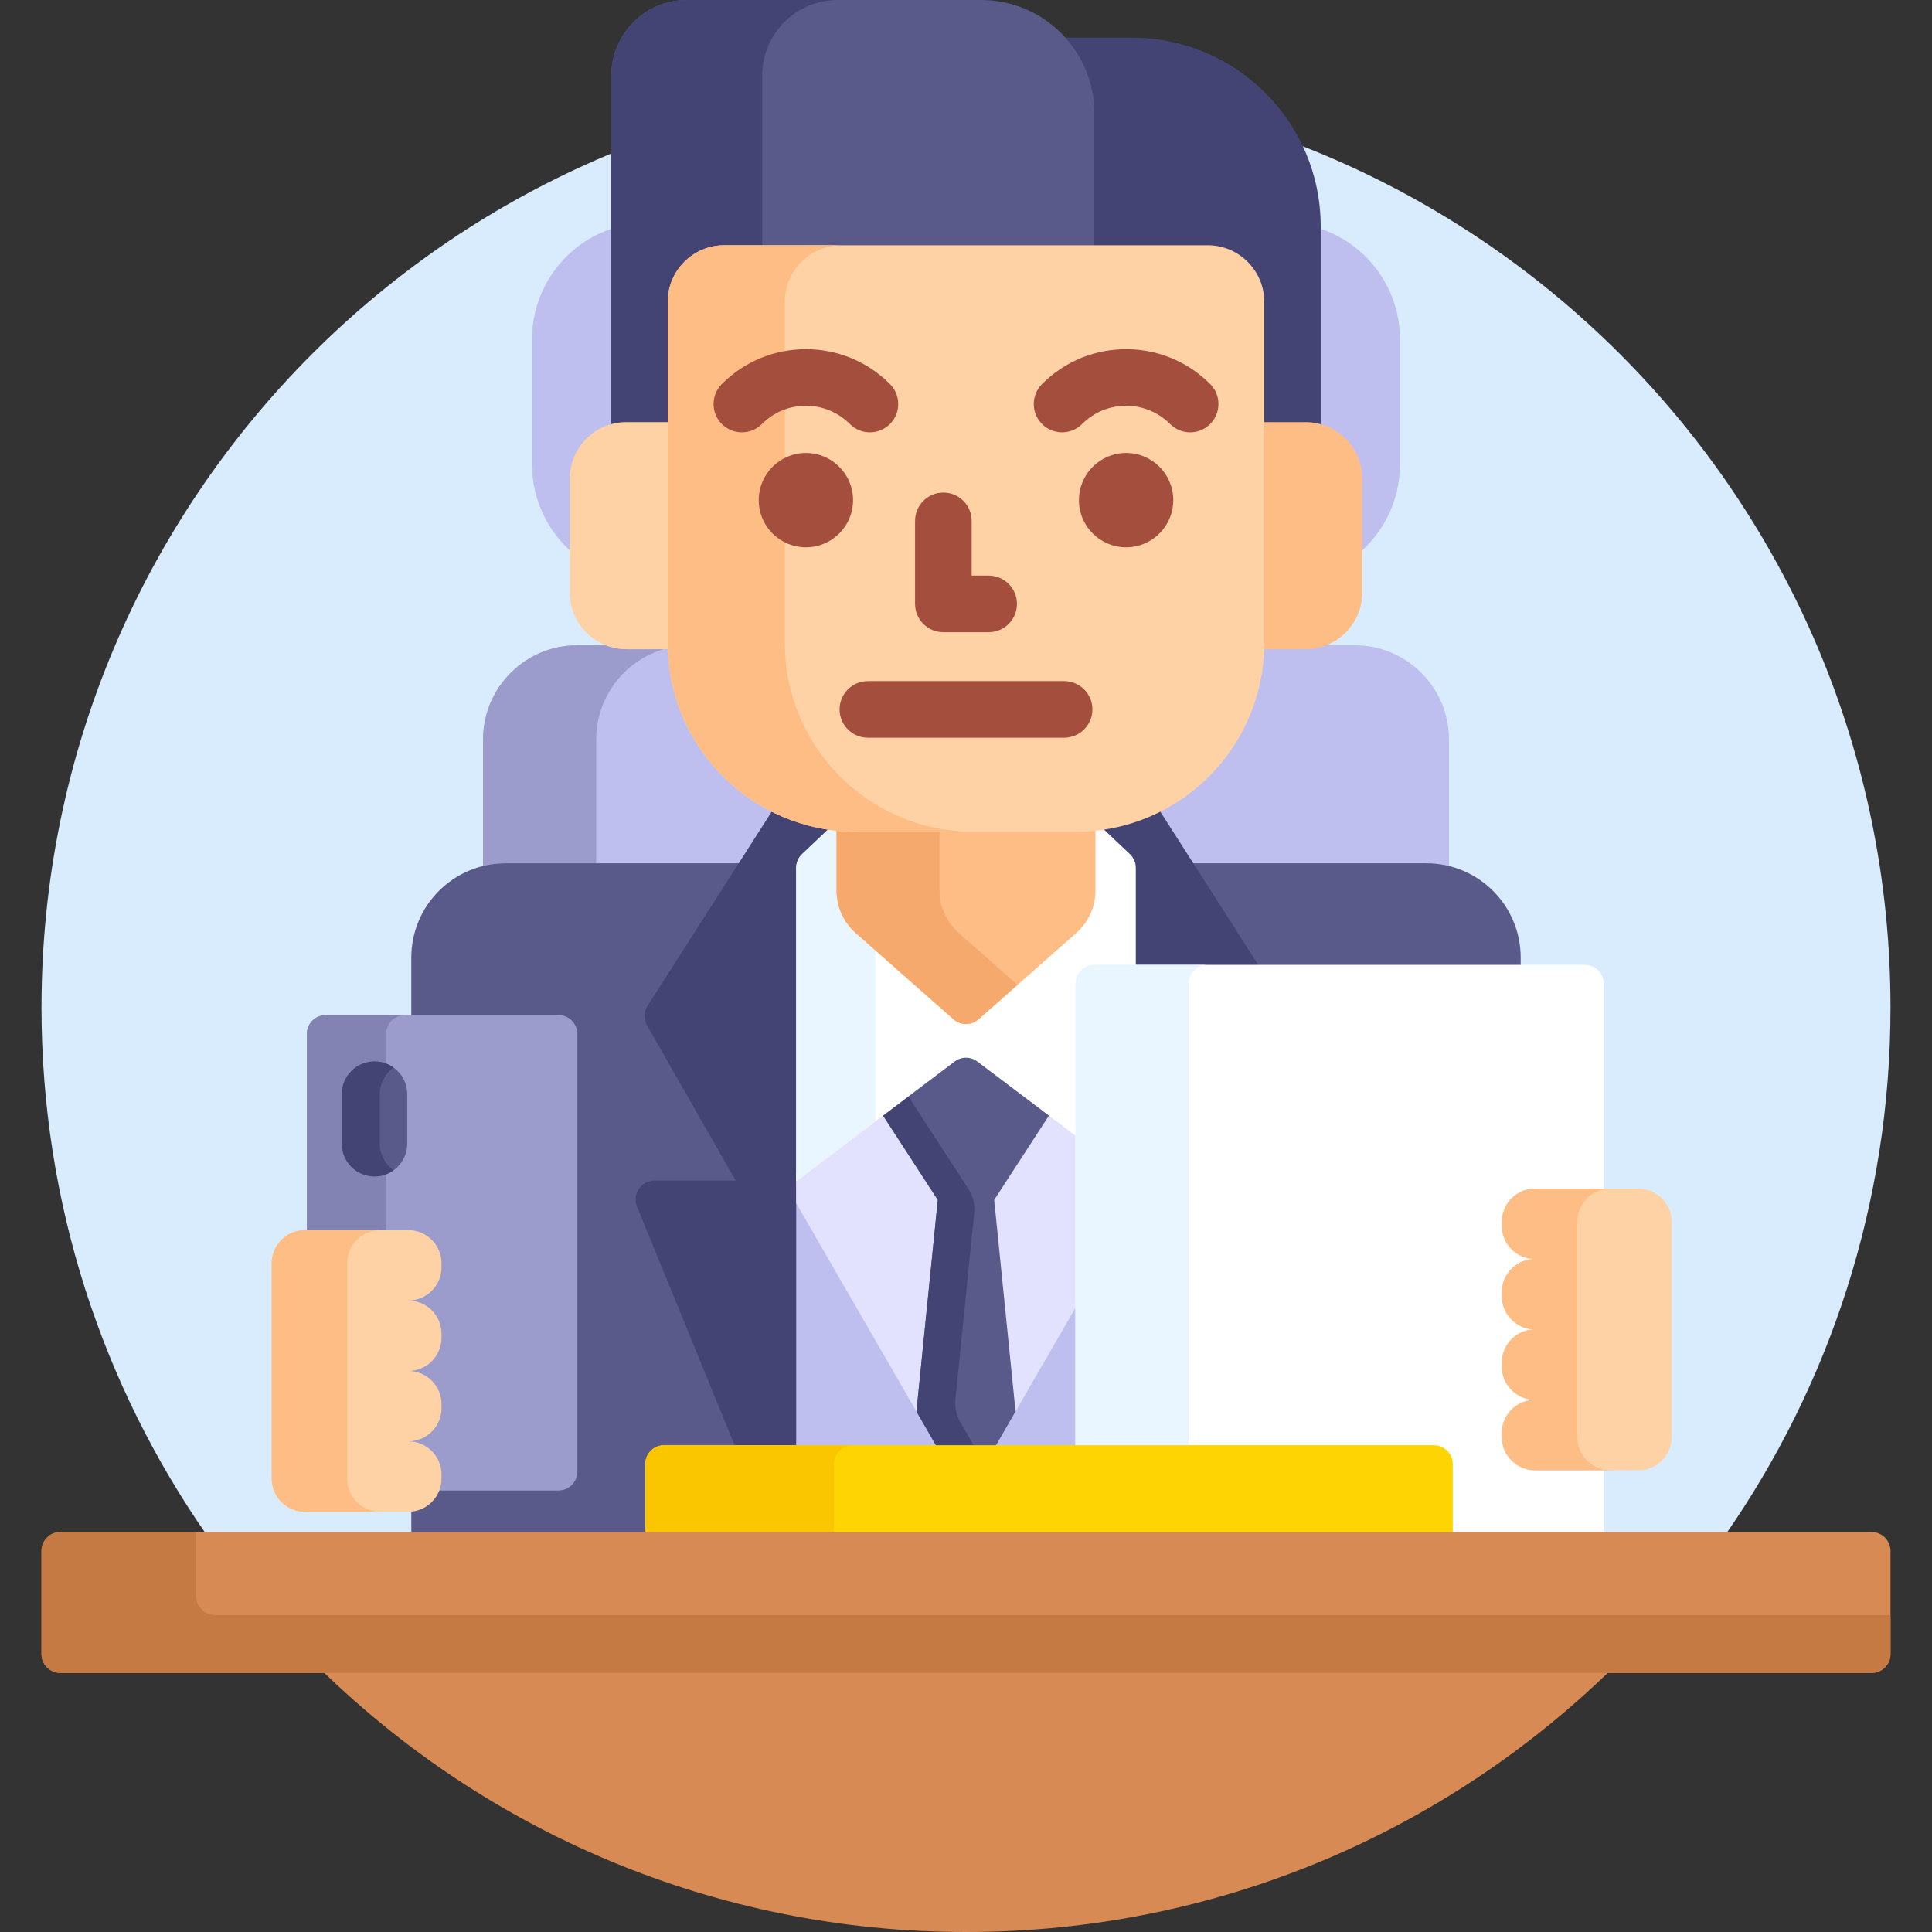 <svg id="Capa_1" enable-background="new 0 0 512 512" height="512" viewBox="0 0 512 512" width="512" xmlns="http://www.w3.org/2000/svg"><rect x="0" y="0" width="512" height="512" fill="#333333" stroke="none"/><g><g><path d="m457.066 407c27.684-39.686 43.934-87.942 43.934-140 0-135.31-109.69-245-245-245s-245 109.69-245 245c0 52.058 16.25 100.314 43.934 140z" fill="#d8ecfe"/></g><path d="m359 171h-24.97c-.31 26.754-22.159 48.427-48.985 48.427h-58.09c-26.826 0-48.676-21.672-48.985-48.427h-24.97c-13.807 0-25 11.193-25 25v34.54c1.918-.496 3.929-.76 6-.76h244c2.071 0 4.082.264 6 .76v-34.54c0-13.807-11.193-25-25-25z" fill="#bfbfef"/><path d="m166 172.04c-1.928 0-3.765-.377-5.458-1.04h-7.542c-13.807 0-25 11.193-25 25v33.51c1.923-.474 3.931-.73 6-.73h24v-32.78c0-11.326 7.534-20.888 17.863-23.96z" fill="#9c9ccc"/><g fill="#bfbfef"><path d="m152 126.871c0-6.266 4.222-11.809 10.267-13.48l.733-.203v-52.88c-12.726 3.823-22 15.624-22 29.595v33.193c0 9.483 4.276 17.965 11 23.634z"/><path d="m349 60.308v52.879l.733.203c6.045 1.672 10.267 7.215 10.267 13.48v19.859c6.724-5.669 11-14.15 11-23.634v-33.192c0-13.971-9.274-25.772-22-29.595z"/></g><g><path d="m289 30v36h31.045c7.72 0 14 6.28 14 14v32.871h11.955c1.39 0 2.731.21 4 .59v-53.461c0-27.614-22.386-50-50-50h-19.03c4.969 5.208 8.03 12.251 8.03 20z" fill="#444474"/><path d="m166 112.871h11.955v-32.871c0-7.72 6.28-14 14-14h98.045v-36c0-16.569-13.431-30-30-30h-78c-11.046 0-20 8.954-20 20v93.461c1.269-.379 2.61-.59 4-.59z" fill="#5a5a8a"/><path d="m166 111.871h10.955v-31.871c0-8.284 6.716-15 15-15h10.045v-45c0-11.046 8.954-20 20-20h-40c-11.046 0-20 8.954-20 20v92.427c1.275-.352 2.613-.556 4-.556z" fill="#444474"/></g><g><path d="m378 228.78h-88.693v7.223c0 4.017-1.727 7.843-4.737 10.498l-25.923 22.87c-.731.646-1.671 1.001-2.646 1.001s-1.915-.355-2.646-1.001l-25.924-22.87c-3.011-2.656-4.737-6.482-4.737-10.498v-7.223h-88.694c-13.807 0-25 11.193-25 25v153.22h294v-153.22c0-13.807-11.193-25-25-25z" fill="#5a5a8a"/><g><path d="m306.94 214.244c-5.389 2.704-11.345 4.429-17.633 4.977v16.782c0 4.017-1.727 7.843-4.737 10.498l-25.923 22.87c-.731.646-1.671 1.001-2.646 1.001s-1.915-.355-2.646-1.001l-25.924-22.87c-3.011-2.656-4.737-6.482-4.737-10.498v-16.782c-6.288-.548-12.244-2.273-17.633-4.977l-33.464 52.324c-1.002 1.567-1.052 3.56-.129 5.175l23.504 41.132h-21.526c-3.554 0-5.973 3.603-4.628 6.892l26.262 64.233h90.92v-123.305c0-2.206 1.794-4 4-4h44.09z" fill="#444474"/></g><path d="m252.986 281.317-41.986 31.723v70.96h75v-82.294l-26.986-20.389c-1.783-1.348-4.245-1.348-6.028 0z" fill="#bfbfef"/><path d="m259.616 280.519c-1.05-.793-2.301-1.212-3.616-1.212s-2.566.419-3.616 1.212l-40.384 30.511h-1v7.841l37.602 65.129h14.796l22.602-39.148v-44.399z" fill="#e2e2ff"/><path d="m242.868 374.068 5.734 9.932h14.796l5.734-9.932-5.662-56.076 15.05-23.191-18.903-14.282c-1.05-.794-2.301-1.213-3.617-1.213s-2.567.419-3.617 1.213l-18.903 14.282 15.05 23.191z" fill="#5a5a8a"/><path d="m242.868 374.068 5.157 8.932h10l-3.544-6.138c-1.049-1.817-1.5-3.917-1.289-6.005l4.984-49.367c.229-2.264-.322-4.539-1.561-6.448l-15.88-24.47-6.71 5.07 14.504 22.35z" fill="#444474"/><path d="m259.014 281.317 26.986 20.389v-41.011c0-2.206 1.794-4 4-4h11v-26.71c0-1.374-.565-2.687-1.563-3.631l-7.799-7.384c-2.158.292-4.357.456-6.594.456h-58.09c-2.237 0-4.435-.164-6.594-.456l-7.799 7.384c-.997.944-1.563 2.257-1.563 3.631v83.054l41.986-31.723c1.785-1.347 4.247-1.347 6.03.001z" fill="#fff"/><path d="m226.77 247.251c-3.227-2.847-5.076-6.944-5.076-11.248v-15.853c-.762-.08-1.52-.175-2.272-.289l-6.859 6.493c-.997.944-1.563 2.257-1.563 3.631v83.054l21-15.867v-45.307z" fill="#eaf6ff"/><g><g><g><path d="m346 111.871h-11.955v58.556c0 .541-.023 1.076-.041 1.613h11.996c8.284 0 15-6.716 15-15v-30.168c0-8.285-6.716-15.001-15-15.001z" fill="#ffbd86"/></g><g><path d="m177.955 170.427v-58.556h-11.955c-8.284 0-15 6.716-15 15v30.168c0 8.284 6.716 15 15 15h11.996c-.017-.536-.041-1.071-.041-1.612z" fill="#fed2a4"/></g></g><g><path d="m285.045 219.427h-58.09c-1.778 0-3.532-.101-5.261-.286v16.863c0 4.304 1.849 8.401 5.076 11.248l25.922 22.87c1.89 1.667 4.726 1.668 6.616 0l25.923-22.87c3.228-2.847 5.076-6.944 5.076-11.248v-16.864c-1.73.186-3.484.287-5.262.287z" fill="#ffbd86"/></g><g><path d="m249 236.003v-15.577h-22.045c-1.777 0-3.532-.096-5.261-.277v15.854c0 4.304 1.849 8.401 5.076 11.248l25.922 22.87c1.89 1.667 4.726 1.668 6.616 0l10.345-9.127-15.577-13.743c-3.227-2.847-5.076-6.944-5.076-11.248z" fill="#f6a96c"/></g><g><path d="m285.045 220.427h-58.09c-27.614 0-50-22.386-50-50v-90.427c0-8.284 6.716-15 15-15h128.09c8.284 0 15 6.716 15 15v90.427c0 27.614-22.386 50-50 50z" fill="#fed2a4"/></g><g><path d="m208 170.427v-90.427c0-8.284 6.716-15 15-15h-31.045c-8.284 0-15 6.716-15 15v90.427c0 27.614 22.386 50 50 50h31.045c-27.614 0-50-22.386-50-50z" fill="#ffbd86"/></g></g><g><path d="m262 167.54h-12c-4.143 0-7.5-3.357-7.5-7.5v-22c0-4.143 3.357-7.5 7.5-7.5s7.5 3.357 7.5 7.5v14.5h4.5c4.143 0 7.5 3.357 7.5 7.5s-3.357 7.5-7.5 7.5z" fill="#a44f3e"/></g><g><g><g><circle cx="213.57" cy="132.54" fill="#a44f3e" r="12.5"/></g><g><path d="m230.54 114.575c-1.92 0-3.839-.732-5.304-2.197-3.12-3.12-7.263-4.838-11.666-4.838-4.404 0-8.547 1.718-11.667 4.838-2.93 2.93-7.679 2.929-10.606.001-2.93-2.929-2.93-7.678-.001-10.606 5.953-5.954 13.863-9.232 22.274-9.232 8.41 0 16.32 3.278 22.273 9.232 2.929 2.929 2.929 7.678-.001 10.606-1.463 1.464-3.383 2.196-5.302 2.196z" fill="#a44f3e"/></g></g><g><g><circle cx="298.43" cy="132.54" fill="#a44f3e" r="12.5"/></g><g><path d="m281.46 114.575c-1.919 0-3.838-.732-5.303-2.196-2.93-2.929-2.93-7.677-.001-10.606 6.152-6.153 14.337-9.413 23.021-9.225 8.127.192 15.772 3.468 21.527 9.225 2.929 2.93 2.929 7.678-.001 10.606-2.929 2.929-7.678 2.928-10.606-.001-3.017-3.017-7.021-4.733-11.273-4.834-4.563-.098-8.836 1.608-12.06 4.834-1.465 1.465-3.384 2.197-5.304 2.197z" fill="#a44f3e"/></g></g></g><g><path d="m282 195.5h-52c-4.143 0-7.5-3.357-7.5-7.5s3.357-7.5 7.5-7.5h52c4.143 0 7.5 3.357 7.5 7.5s-3.357 7.5-7.5 7.5z" fill="#a44f3e"/></g></g><g><path d="m84.918 442.348c44.155 43.09 104.512 69.652 171.082 69.652s126.927-26.562 171.082-69.652z" fill="#d88a55"/></g><path d="m425 407v-146.305c0-2.761-2.239-5-5-5h-130c-2.761 0-5 2.239-5 5v146.305z" fill="#fff"/><g><path d="m315 383v-122.305c0-2.761 2.239-5 5-5h-30c-2.761 0-5 2.239-5 5v122.305z" fill="#eaf6ff"/></g><g><g><g><g><path d="m434.206 389.634h-27.413c-4.857 0-8.794-3.937-8.794-8.794v-1.071c0-4.857 3.937-8.794 8.794-8.794-4.857 0-8.794-3.937-8.794-8.794v-1.071c0-4.857 3.937-8.794 8.794-8.794-4.857 0-8.794-3.937-8.794-8.794v-1.071c0-4.857 3.937-8.794 8.794-8.794-4.857 0-8.794-3.937-8.794-8.794v-1.071c0-4.857 3.937-8.794 8.794-8.794h27.413c4.857 0 8.794 3.937 8.794 8.794v57.047c0 4.858-3.937 8.795-8.794 8.795z" fill="#fed2a4"/></g></g></g><g><path d="m418 380.84v-57.047c0-4.857 3.937-8.794 8.794-8.794h-20c-4.857 0-8.794 3.937-8.794 8.794v1.071c0 4.857 3.937 8.794 8.794 8.794-4.857 0-8.794 3.937-8.794 8.794v1.071c0 4.857 3.937 8.794 8.794 8.794-4.857 0-8.794 3.937-8.794 8.794v1.071c0 4.857 3.937 8.794 8.794 8.794-4.857 0-8.794 3.937-8.794 8.794v1.071c0 4.857 3.937 8.794 8.794 8.794h20c-4.857-.001-8.794-3.938-8.794-8.795z" fill="#ffbd86"/></g></g><g><g><path d="m148 395h-61.67c-2.761 0-5-2.239-5-5v-116c0-2.761 2.239-5 5-5h61.67c2.761 0 5 2.239 5 5v116c0 2.761-2.239 5-5 5z" fill="#9c9ccc"/></g><path d="m99.248 311.771c-4.788 0-8.67-3.882-8.67-8.67v-13.144c0-4.788 3.881-8.67 8.67-8.67 1.087 0 2.124.209 3.083.574v-7.861c0-2.761 2.239-5 5-5h-21c-2.761 0-5 2.239-5 5v52h21v-14.804c-.96.366-1.996.575-3.083.575z" fill="#8383b3"/><g><path d="m99.248 311.771c-4.788 0-8.67-3.882-8.67-8.67v-13.144c0-4.788 3.882-8.67 8.67-8.67 4.788 0 8.67 3.882 8.67 8.67v13.144c-.001 4.788-3.882 8.67-8.67 8.67z" fill="#5a5a8a"/></g><path d="m100.661 303.101v-13.144c0-2.906 1.434-5.471 3.629-7.044-1.422-1.019-3.159-1.626-5.041-1.626-4.788 0-8.67 3.882-8.67 8.67v13.144c0 4.788 3.881 8.67 8.67 8.67 1.882 0 3.62-.606 5.041-1.626-2.195-1.573-3.629-4.138-3.629-7.044z" fill="#444474"/></g><g><g><g><g><path d="m80.794 326h27.413c4.857 0 8.794 3.937 8.794 8.794v1.071c0 4.857-3.937 8.794-8.794 8.794 4.857 0 8.794 3.937 8.794 8.794v1.071c0 4.857-3.937 8.794-8.794 8.794 4.857 0 8.794 3.937 8.794 8.794v1.071c0 4.857-3.937 8.794-8.794 8.794 4.857 0 8.794 3.937 8.794 8.794v1.071c0 4.857-3.937 8.794-8.794 8.794h-27.413c-4.857 0-8.794-3.937-8.794-8.794v-57.047c0-4.858 3.937-8.795 8.794-8.795z" fill="#fed2a4"/></g></g></g><g><path d="m92 391.84v-57.047c0-4.857 3.937-8.794 8.794-8.794h-20c-4.857 0-8.794 3.937-8.794 8.794v57.047c0 4.857 3.937 8.794 8.794 8.794h20c-4.857 0-8.794-3.937-8.794-8.794z" fill="#ffbd86"/></g></g><path d="m385 407v-19c0-2.761-2.239-5-5-5h-204c-2.761 0-5 2.239-5 5v19z" fill="#fed402"/><path d="m221 406v-18c0-2.761 2.239-5 5-5h-50c-2.761 0-5 2.239-5 5v18z" fill="#fac600"/><g><path d="m496 443.348h-480c-2.761 0-5-2.239-5-5v-27.348c0-2.761 2.239-5 5-5h480c2.761 0 5 2.239 5 5v27.348c0 2.761-2.239 5-5 5z" fill="#d88a55"/></g><g><path d="m57 428c-2.761 0-5-2.239-5-5v-17h-36c-2.761 0-5 2.239-5 5v27.348c0 2.761 2.239 5 5 5h480c2.761 0 5-2.239 5-5v-10.348z" fill="#c57a44"/></g></g></svg>